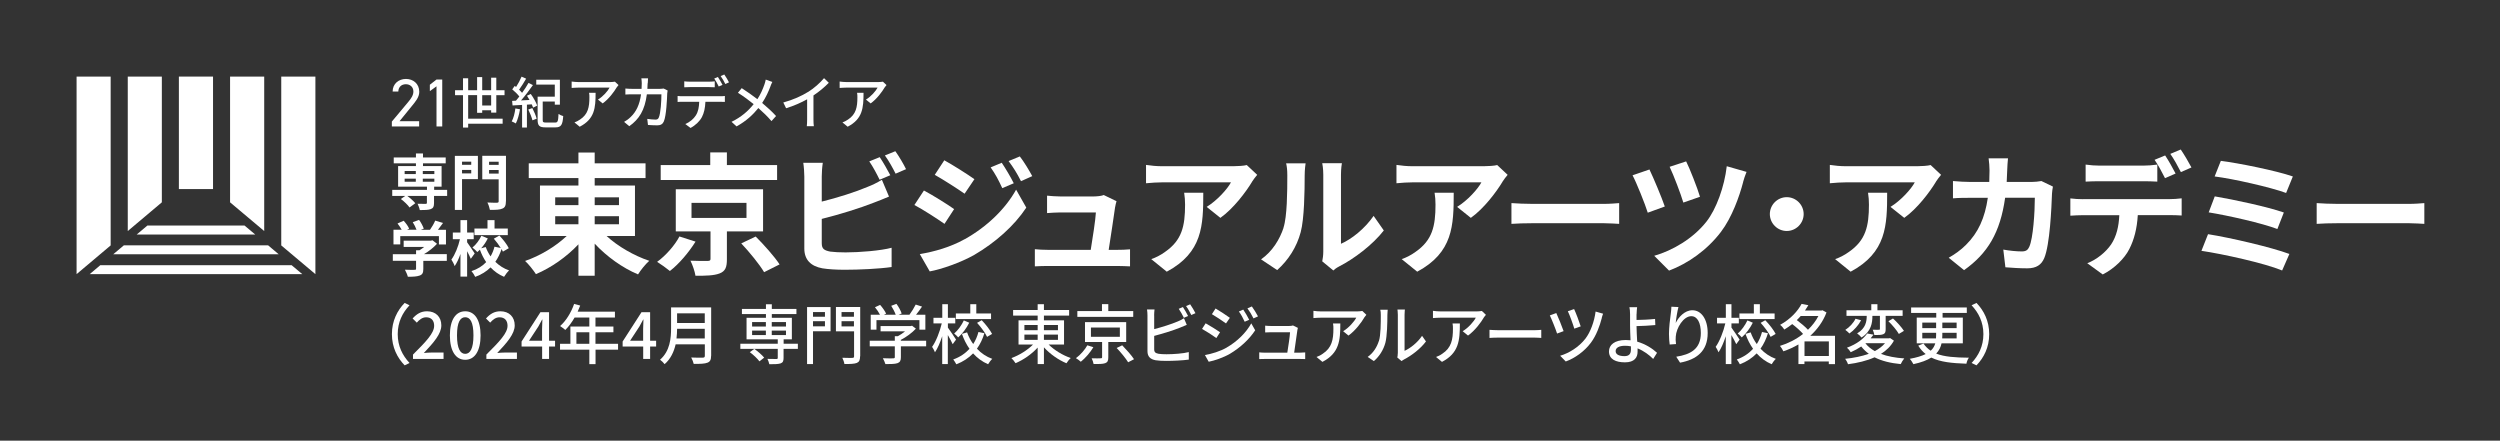 <?xml version="1.0" encoding="UTF-8"?>
<svg id="_レイヤー_1" data-name="レイヤー 1" xmlns="http://www.w3.org/2000/svg" xmlns:xlink="http://www.w3.org/1999/xlink" viewBox="0 0 382.93 67.5">
  <rect x="0" y="0" width="382.93" height="67.5" fill="#333333" stroke="none"/>
  <defs>
    <style>
      .cls-1 {
        clip-path: url(#clippath);
      }

      .cls-2 {
        fill: none;
      }

      .cls-2, .cls-3 {
        stroke-width: 0px;
      }

      .cls-3 {
        fill: #fff;
      }
    </style>
    <clipPath id="clippath">
      <rect class="cls-2" width="382.93" height="67.5"/>
    </clipPath>
  </defs>
  <polygon class="cls-3" points="15.36 40.62 13.74 41.99 46.3 41.99 44.67 40.62 15.36 40.62"/>
  <polygon class="cls-3" points="41.07 37.58 18.97 37.58 17.34 38.95 42.69 38.95 41.07 37.58"/>
  <polygon class="cls-3" points="37.46 34.55 22.57 34.55 20.94 35.92 39.09 35.92 37.46 34.55"/>
  <polygon class="cls-3" points="16.95 37.59 16.95 11.73 11.73 11.73 11.73 41.99 16.95 37.59"/>
  <polygon class="cls-3" points="43.08 37.59 43.08 11.73 48.31 11.73 48.31 41.99 43.08 37.59"/>
  <polygon class="cls-3" points="24.79 30.99 24.79 11.73 19.57 11.73 19.57 35.39 24.79 30.99"/>
  <rect class="cls-3" x="27.4" y="11.73" width="5.23" height="17.23"/>
  <polygon class="cls-3" points="40.47 35.39 40.47 11.73 35.24 11.73 35.24 30.99 40.47 35.39"/>
  <g class="cls-1">
    <path class="cls-3" d="m64.19,19.37h-4.17v-.75l2.5-2.99c.48-.57.8-1.06.8-1.61,0-.75-.57-1.12-1.15-1.12-.64,0-1.14.39-1.16,1.12h-.87c0-1.19.93-1.93,2.04-1.93s2.04.74,2.04,1.97c0,.85-.62,1.54-1.07,2.1l-1.95,2.4h3v.81Z"/>
    <polygon class="cls-3" points="67.74 19.37 66.86 19.37 66.86 13.22 65.84 13.96 65.84 12.98 66.86 12.18 67.74 12.18 67.74 19.37"/>
    <path class="cls-3" d="m75.23,17.25v-.36h-1.37v.39h-.78v-2.71h-1.37v3.61h5.28v.77h-5.28v.59h-.79v-4.96h-1.22v-.76h1.22v-1.83h.79v1.83h1.37v-2.01h.78v2.01h1.37v-1.92h.79v1.92h1.26v.76h-1.26v2.67h-.79Zm0-2.67h-1.37v1.58h1.37v-1.58Z"/>
    <path class="cls-3" d="m79.65,16.74c-.13.81-.37,1.64-.64,2.17-.14-.09-.46-.25-.63-.31.28-.51.47-1.26.56-1.99l.71.13Zm1.66-2.33c.39.54.81,1.28.97,1.76l-.62.32c-.05-.15-.12-.32-.21-.51l-.74.05v3.5h-.74v-3.46c-.54.02-1.04.05-1.46.08l-.07-.7.59-.03c.17-.19.34-.41.52-.64-.27-.35-.7-.78-1.09-1.09l.38-.53c.07.05.13.11.21.16.31-.47.64-1.1.84-1.58l.7.31c-.33.57-.74,1.22-1.08,1.69.18.16.33.33.46.48.38-.52.73-1.06.98-1.52l.68.33c-.53.75-1.2,1.65-1.82,2.35l1.3-.07c-.12-.22-.26-.45-.39-.65l.59-.27Zm.23,2.15c.27.51.55,1.18.66,1.62l-.64.25c-.11-.43-.38-1.13-.64-1.65l.62-.23Zm3.5,2.21c.39,0,.46-.2.51-1.31.18.13.51.26.72.32-.09,1.34-.32,1.73-1.18,1.73h-1.54c-.91,0-1.2-.24-1.2-1.15v-3.55h2.63v-1.85h-2.84v-.75h3.62v3.82h-.78v-.48h-1.85v2.81c0,.35.07.41.5.41h1.4Z"/>
    <path class="cls-3" d="m94.45,13.4c-.38.65-1.2,1.77-2.14,2.44l-.72-.59c.77-.45,1.53-1.33,1.78-1.83h-4.78c-.35,0-.65.03-1.03.05v-.98c.32.04.68.08,1.03.08h4.88c.19,0,.58-.03.72-.06l.55.52c-.08.1-.22.27-.29.37m-5.66,6.01l-.8-.66c.25-.09.56-.23.84-.43,1.25-.81,1.45-1.93,1.45-3.4,0-.24,0-.45-.05-.71h1c0,2.31-.13,4.01-2.43,5.2"/>
    <path class="cls-3" d="m99.2,12.74c0,.3-.03.59-.04.87h1.89c.23,0,.43-.03.6-.05l.61.3c-.03.15-.05.34-.06.45-.03.89-.14,3.43-.52,4.29-.18.41-.48.6-1.01.6-.47,0-.98-.03-1.42-.06l-.11-.93c.44.06.91.11,1.26.11.26,0,.4-.08.5-.3.3-.62.41-2.62.41-3.57h-2.23c-.32,2.46-1.19,3.81-2.69,4.88l-.8-.66c.31-.17.7-.44,1-.74.85-.8,1.38-1.88,1.6-3.48h-1.33c-.32,0-.73,0-1.07.03v-.92c.33.03.72.05,1.07.05h1.41c.02-.26.03-.55.03-.85,0-.2-.03-.56-.06-.76h1.02c-.02.2-.03.53-.04.74"/>
    <path class="cls-3" d="m104.58,14.74h5.72c.18,0,.51,0,.73-.04v.91c-.21,0-.51-.02-.73-.02h-2.25c-.04.94-.21,1.72-.54,2.35-.31.6-.98,1.26-1.74,1.66l-.8-.6c.65-.27,1.27-.78,1.61-1.32.38-.59.49-1.29.52-2.09h-2.52c-.26,0-.55,0-.79.03v-.92c.25.03.52.04.79.04m1.08-2.23h2.95c.27,0,.6-.02.87-.05v.91c-.28-.02-.59-.03-.87-.03h-2.94c-.3,0-.62.02-.86.03v-.91c.26.03.56.05.85.05m5.01.49l-.58.25c-.17-.35-.45-.89-.69-1.22l.56-.24c.22.32.53.87.71,1.21m1-.39l-.57.26c-.18-.38-.47-.89-.72-1.22l.56-.24c.24.34.57.89.72,1.2"/>
    <path class="cls-3" d="m118,13.26c-.28.74-.7,1.68-1.26,2.51.78.65,1.53,1.34,2.13,2l-.7.78c-.63-.73-1.28-1.36-2.01-2-.79.98-1.84,1.99-3.34,2.81l-.77-.7c1.48-.72,2.54-1.64,3.39-2.71-.64-.52-1.54-1.2-2.41-1.74l.58-.71c.73.47,1.7,1.15,2.4,1.69.51-.77.84-1.56,1.09-2.28.07-.19.15-.51.19-.72l1.01.36c-.1.18-.24.52-.31.72"/>
    <path class="cls-3" d="m123.79,14.08c.91-.57,1.83-1.39,2.43-2.11l.73.71c-.66.68-1.48,1.36-2.35,1.94v3.67c0,.36.02.85.06,1.04h-1.08c.03-.19.05-.68.05-1.04v-3.08c-.92.51-2.07,1.02-3.22,1.37l-.43-.88c1.53-.42,2.84-1.02,3.81-1.63"/>
    <path class="cls-3" d="m135.5,13.4c-.38.65-1.2,1.77-2.14,2.44l-.72-.59c.77-.45,1.53-1.33,1.78-1.83h-4.78c-.35,0-.65.03-1.03.05v-.98c.32.04.68.08,1.03.08h4.88c.19,0,.59-.03.72-.06l.55.52c-.08.1-.22.27-.29.37m-5.66,6.01l-.8-.66c.25-.09.56-.23.84-.43,1.25-.81,1.45-1.93,1.45-3.4,0-.24,0-.45-.05-.71h.99c0,2.31-.13,4.01-2.43,5.2"/>
    <path class="cls-3" d="m61.98,46.4l.75.36c-1.08,1.14-1.81,2.58-1.81,4.42s.74,3.28,1.81,4.42l-.75.36c-1.12-1.15-1.95-2.75-1.95-4.78s.83-3.63,1.95-4.78"/>
    <path class="cls-3" d="m63.26,54.31c2.02-2.01,3.24-3.29,3.24-4.41,0-.78-.41-1.3-1.23-1.3-.57,0-1.04.37-1.43.82l-.64-.64c.62-.68,1.26-1.1,2.21-1.1,1.33,0,2.19.86,2.19,2.16s-1.17,2.63-2.68,4.23c.36-.04.83-.07,1.18-.07h1.84v.98h-4.68v-.67Z"/>
    <path class="cls-3" d="m68.91,51.37c0-2.41.91-3.69,2.35-3.69s2.35,1.29,2.35,3.69-.9,3.74-2.35,3.74-2.35-1.33-2.35-3.74m3.61,0c0-2.06-.52-2.78-1.26-2.78s-1.26.72-1.26,2.78.52,2.83,1.26,2.83,1.26-.77,1.26-2.83"/>
    <path class="cls-3" d="m74.5,54.31c2.02-2.01,3.24-3.29,3.24-4.41,0-.78-.41-1.3-1.23-1.3-.57,0-1.04.37-1.43.82l-.64-.64c.62-.68,1.26-1.1,2.21-1.1,1.33,0,2.19.86,2.19,2.16s-1.17,2.63-2.68,4.23c.37-.04.83-.07,1.18-.07h1.84v.98h-4.68v-.67Z"/>
    <path class="cls-3" d="m83.03,53.08h-3.14v-.77l2.89-4.49h1.32v4.37h.92v.89h-.92v1.9h-1.06v-1.9Zm0-.89v-1.81c0-.4.03-1.04.05-1.44h-.04c-.18.36-.38.7-.58,1.07l-1.43,2.18h2Z"/>
    <path class="cls-3" d="m94.68,53.56h-3.46v2.21h-.95v-2.21h-4.49v-.9h1.59v-2.64h2.9v-1.38h-2.26c-.42.74-.92,1.4-1.42,1.9-.18-.16-.57-.46-.8-.6.91-.79,1.69-2.06,2.15-3.39l.93.25c-.12.31-.26.64-.39.94h5.71v.9h-2.98v1.38h2.75v.87h-2.75v1.77h3.46v.9Zm-4.41-2.67h-1.98v1.77h1.98v-1.77Z"/>
    <path class="cls-3" d="m98.51,53.08h-3.14v-.77l2.89-4.49h1.32v4.37h.92v.89h-.92v1.9h-1.06v-1.9Zm0-.89v-1.81c0-.4.03-1.04.05-1.44h-.04c-.18.36-.38.7-.58,1.07l-1.43,2.18h2Z"/>
    <path class="cls-3" d="m108.92,54.51c0,.6-.16.89-.55,1.04-.41.17-1.08.19-2.11.19-.06-.27-.24-.72-.39-.98.77.04,1.56.03,1.79.02.22,0,.3-.08.3-.29v-1.75h-4.47c-.26,1.12-.75,2.23-1.69,3.04-.14-.2-.49-.54-.7-.68,1.54-1.34,1.69-3.3,1.69-4.87v-3.14h6.14v7.42Zm-.97-2.67v-1.48h-4.24c0,.46-.03.96-.09,1.48h4.33Zm-4.24-2.37h4.24v-1.48h-4.24v1.48Z"/>
    <path class="cls-3" d="m122.2,53.44h-2.18v1.39c0,.47-.1.7-.45.83-.37.12-.92.13-1.73.13-.05-.25-.18-.59-.29-.82.59.02,1.2.02,1.37.02.16,0,.21-.05.21-.19v-1.36h-5.73v-.79h5.73v-.67h-4.78v-3.3h2.97v-.57h-3.68v-.79h3.68v-.72h.9v.72h3.77v.79h-3.77v.57h3.07v3.3h-1.26v.67h2.18v.79Zm-5.88,1.91c-.29-.41-.93-1.01-1.47-1.41l.69-.5c.54.38,1.19.94,1.51,1.34l-.73.57Zm-1.12-5.33h2.11v-.69h-2.11v.69Zm0,1.3h2.11v-.68h-2.11v.68Zm3.01-1.3h2.18v-.69h-2.18v.69Zm2.18.62h-2.18v.68h2.18v-.68Z"/>
    <path class="cls-3" d="m127.22,50.74h-2.69v5.02h-.91v-8.73h3.6v3.72Zm-2.69-2.23h1.83v-.71h-1.83v.71Zm1.83.69h-1.83v.78h1.83v-.78Zm5.38,5.37c0,.58-.13.86-.5,1.02-.38.15-.99.17-1.9.17-.03-.26-.19-.7-.32-.96.65.03,1.34.02,1.54.02.2-.01.26-.07.26-.25v-3.82h-2.78v-3.73h3.72v7.55Zm-2.84-6.06h1.9v-.71h-1.9v.71Zm1.9.69h-1.9v.8h1.9v-.8Z"/>
    <path class="cls-3" d="m141.87,53.05h-3.88v1.67c0,.51-.13.77-.53.91-.41.13-.99.14-1.84.14-.07-.26-.25-.64-.39-.9.69.03,1.38.03,1.58.02.2-.01.25-.05.25-.2v-1.64h-3.84v-.86h3.84v-.69h.46c.39-.21.78-.48,1.11-.75h-3.75v-.81h4.62l.2-.05.59.45c-.59.64-1.46,1.28-2.31,1.72v.13h3.88v.86Zm-7.64-2.55h-.86v-2.29h1.42c-.18-.36-.48-.81-.77-1.15l.79-.36c.36.4.75.96.92,1.34l-.35.17h1.82c-.14-.4-.42-.95-.69-1.37l.8-.3c.34.45.67,1.08.8,1.48l-.48.19h1.67c.34-.46.73-1.09.96-1.56l.97.31c-.29.43-.61.87-.92,1.25h1.43v2.29h-.91v-1.47h-6.58v1.47Z"/>
    <path class="cls-3" d="m145.92,52.71c-.15-.33-.45-.9-.74-1.39v4.44h-.86v-4.26c-.32.97-.7,1.87-1.11,2.46-.09-.26-.3-.62-.44-.83.6-.83,1.18-2.31,1.48-3.59h-1.27v-.86h1.35v-2.09h.86v2.09h1.13v.86h-1.13v.64c.28.36,1.07,1.56,1.25,1.84l-.51.69Zm4.86-1.67c-.26.87-.64,1.67-1.14,2.37.64.69,1.43,1.23,2.35,1.56-.21.18-.5.57-.64.82-.9-.38-1.66-.95-2.3-1.66-.68.7-1.52,1.27-2.57,1.67-.1-.21-.33-.56-.47-.74,1.04-.37,1.86-.94,2.49-1.63-.48-.68-.87-1.45-1.16-2.29l.79-.23c.23.64.54,1.25.94,1.79.36-.56.63-1.19.8-1.85l.93.19Zm-2.32-1.61c-.41.83-1.04,1.68-1.69,2.25-.14-.18-.43-.45-.62-.59.59-.5,1.16-1.31,1.48-2.01l.83.35Zm3.33-.56h-5.38v-.86h2.21v-1.42h.92v1.42h2.26v.86Zm-1.42.18c.61.63,1.29,1.5,1.59,2.1l-.77.45c-.26-.59-.93-1.49-1.53-2.15l.71-.4Z"/>
    <path class="cls-3" d="m160.62,52.77c.87.87,2.18,1.66,3.39,2.07-.23.19-.51.56-.66.8-1.21-.5-2.52-1.41-3.45-2.44v2.56h-.96v-2.52c-.92,1.01-2.19,1.89-3.39,2.39-.15-.24-.42-.59-.63-.78,1.18-.43,2.46-1.21,3.31-2.08h-2.22v-3.7h2.93v-.73h-3.76v-.86h3.76v-.89h.96v.89h3.86v.86h-3.86v.73h3.08v3.7h-2.36Zm-3.71-2.19h2.03v-.8h-2.03v.8Zm0,1.48h2.03v-.81h-2.03v.81Zm2.99-1.48h2.15v-.8h-2.15v.8Zm2.15.67h-2.15v.81h2.15v-.81Z"/>
    <path class="cls-3" d="m167.47,53.19c-.47.79-1.22,1.66-1.92,2.22-.2-.19-.53-.42-.75-.55.69-.5,1.39-1.31,1.75-1.97l.93.3Zm6.11-4.65h-8.56v-.89h3.77v-1.07h.97v1.07h3.82v.89Zm-3.82,3.85v2.35c0,.5-.11.76-.48.89-.38.13-.95.14-1.77.13-.04-.26-.18-.62-.3-.88.59.02,1.21.02,1.37,0,.18,0,.23-.04.23-.17v-2.33h-2.62v-3.04h6.31v3.04h-2.73Zm-2.66-.8h4.43v-1.42h-4.43v1.42Zm4.79,1.3c.62.64,1.43,1.54,1.81,2.13l-.9.47c-.35-.58-1.12-1.52-1.76-2.19l.85-.41Z"/>
    <path class="cls-3" d="m176.79,48.32v2.09c1.16-.29,2.64-.76,3.6-1.17.33-.13.63-.28.96-.49l.43,1.01c-.32.13-.72.31-1.04.43-1.05.43-2.71.93-3.95,1.26v2.04c0,.48.21.6.67.7.3.05.76.07,1.23.07,1.04,0,2.58-.11,3.4-.33v1.15c-.9.13-2.38.2-3.46.2-.61,0-1.2-.03-1.62-.1-.8-.15-1.25-.55-1.25-1.39v-5.47c0-.24-.02-.65-.07-.92h1.15c-.03.27-.06.63-.06.92m5.2.08l-.64.28c-.2-.4-.52-1-.79-1.38l.64-.27c.25.36.59.98.79,1.37m1.13-.43l-.64.28c-.21-.43-.52-1-.8-1.37l.63-.27c.26.37.63.99.81,1.36"/>
    <path class="cls-3" d="m186.88,50.89l-.57.89c-.51-.38-1.57-1.06-2.19-1.4l.55-.86c.62.34,1.74,1.04,2.21,1.37m1,2.35c1.65-.95,2.99-2.29,3.78-3.71l.6,1.06c-.89,1.36-2.26,2.64-3.85,3.59-.99.58-2.38,1.06-3.27,1.23l-.58-1.03c1.09-.19,2.3-.56,3.33-1.14m.49-4.56l-.59.86c-.5-.37-1.56-1.07-2.16-1.42l.56-.87c.61.35,1.72,1.09,2.19,1.43m2.96.3l-.69.3c-.26-.57-.54-1.09-.89-1.57l.67-.29c.27.39.68,1.09.91,1.56m1.35-.52l-.69.31c-.28-.57-.58-1.07-.93-1.54l.68-.29c.28.37.69,1.06.94,1.52"/>
    <path class="cls-3" d="m198.72,50.58c-.08.64-.35,2.51-.49,3.44h.83c.23,0,.63-.02.86-.04v1.02c-.19-.01-.6-.02-.84-.02h-5.31c-.32,0-.55.01-.89.02v-1.03c.26.03.57.05.89.05h3.41c.14-.85.4-2.57.42-3.13h-2.93c-.3,0-.61.02-.88.03v-1.04c.25.03.62.05.87.05h2.8c.18,0,.49-.03.59-.08l.75.37c-.03.11-.06.26-.08.36"/>
    <path class="cls-3" d="m208.97,48.64c-.42.73-1.36,2-2.42,2.76l-.82-.67c.87-.51,1.73-1.5,2.01-2.07h-5.4c-.39,0-.74.03-1.16.06v-1.11c.37.05.77.09,1.16.09h5.51c.22,0,.66-.03.82-.07l.62.59c-.09.11-.25.3-.33.42m-6.4,6.79l-.91-.75c.29-.1.63-.26.95-.49,1.41-.92,1.64-2.18,1.64-3.84,0-.27,0-.51-.06-.8h1.12c0,2.61-.15,4.53-2.74,5.88"/>
    <path class="cls-3" d="m211.21,52.24c.29-.89.29-2.84.29-3.99,0-.34-.02-.58-.08-.81h1.14c0,.08-.05.45-.05.8,0,1.14-.04,3.27-.31,4.27-.3,1.1-.92,2.08-1.76,2.8l-.95-.64c.86-.6,1.42-1.51,1.71-2.43m2.91,1.89v-5.92c0-.41-.06-.74-.06-.8h1.14c0,.06-.05.39-.05.8v5.53c.86-.39,1.97-1.24,2.68-2.3l.6.86c-.84,1.13-2.23,2.18-3.36,2.76-.18.1-.3.19-.38.25l-.65-.55c.04-.17.07-.4.07-.63"/>
    <path class="cls-3" d="m227.28,48.64c-.42.73-1.36,2-2.42,2.76l-.82-.67c.87-.51,1.73-1.5,2.01-2.07h-5.4c-.39,0-.74.03-1.16.06v-1.11c.37.05.77.09,1.16.09h5.51c.22,0,.66-.03.82-.07l.62.59c-.09.11-.25.3-.33.42m-6.4,6.79l-.91-.75c.29-.1.63-.26.95-.49,1.41-.92,1.64-2.18,1.64-3.84,0-.27,0-.51-.06-.8h1.12c0,2.61-.15,4.53-2.74,5.88"/>
    <path class="cls-3" d="m229.62,50.58h5.36c.47,0,.86-.04,1.1-.06v1.24c-.22-.01-.67-.05-1.1-.05h-5.36c-.54,0-1.13.02-1.47.05v-1.24c.32.02.94.06,1.47.06"/>
    <path class="cls-3" d="m239.5,50.72l-1,.37c-.2-.64-.87-2.3-1.11-2.78l.99-.36c.28.59.89,2.1,1.12,2.77m5.85-2.01c-.3,1.18-.84,2.67-1.65,3.76-1.02,1.37-2.47,2.39-3.87,2.9l-.86-.88c1.38-.4,2.88-1.34,3.87-2.62.77-.99,1.37-2.64,1.56-4.15l1.15.33c-.09.21-.16.47-.21.66m-3.22,1.28l-.98.35c-.17-.6-.72-2.11-.99-2.67l.96-.33c.24.49.83,2.05,1.01,2.65"/>
    <path class="cls-3" d="m250.67,48.13c0,.25,0,.56,0,.88.79-.01,1.99-.06,2.84-.16l.04.94c-.86.09-2.08.14-2.88.16,0,.64.06,1.56.1,2.38,1.26.36,2.35,1.06,3.04,1.71l-.59.94c-.6-.61-1.44-1.24-2.39-1.62,0,.2,0,.38,0,.53,0,.85-.47,1.61-1.93,1.61-1.38,0-2.45-.45-2.45-1.68,0-.97.83-1.74,2.57-1.74.25,0,.49.02.73.04-.03-.79-.07-1.68-.07-2.25s0-1.31,0-1.74c0-.42-.04-.86-.1-1.08h1.18c-.04.25-.07.74-.08,1.08m-1.86,6.42c.68,0,.99-.32.99-1,0-.13,0-.3,0-.5-.3-.06-.59-.09-.9-.09-.92,0-1.44.31-1.44.82s.52.77,1.36.77"/>
    <path class="cls-3" d="m256.66,49.5c.43-.91,1.38-1.98,2.57-1.98,1.34,0,2.34,1.34,2.34,3.49,0,2.79-1.71,4.07-4.23,4.54l-.59-.91c2.16-.34,3.77-1.15,3.77-3.63,0-1.56-.52-2.58-1.46-2.58-1.2,0-2.3,1.8-2.38,3.12-.03.33-.03.67.04,1.15l-.97.07c-.05-.38-.11-.96-.11-1.62,0-.94.16-2.31.29-3.22.05-.34.07-.67.08-.95l1.08.05c-.17.63-.37,1.84-.42,2.47"/>
    <path class="cls-3" d="m265.94,52.71c-.15-.33-.45-.9-.74-1.39v4.44h-.86v-4.26c-.32.97-.7,1.87-1.11,2.46-.09-.26-.3-.62-.44-.83.6-.83,1.18-2.31,1.48-3.59h-1.27v-.86h1.35v-2.09h.86v2.09h1.13v.86h-1.13v.64c.28.36,1.07,1.56,1.25,1.84l-.51.69Zm4.86-1.67c-.26.87-.64,1.67-1.14,2.37.64.69,1.43,1.23,2.35,1.56-.21.18-.5.57-.64.82-.9-.38-1.66-.95-2.3-1.66-.68.7-1.52,1.27-2.57,1.67-.1-.21-.33-.56-.47-.74,1.04-.37,1.86-.94,2.49-1.63-.48-.68-.87-1.45-1.16-2.29l.79-.23c.23.64.54,1.25.94,1.79.36-.56.63-1.19.8-1.85l.92.19Zm-2.32-1.61c-.41.83-1.04,1.68-1.69,2.25-.14-.18-.43-.45-.62-.59.59-.5,1.16-1.31,1.48-2.01l.83.35Zm3.33-.56h-5.38v-.86h2.21v-1.42h.92v1.42h2.26v.86Zm-1.42.18c.61.63,1.29,1.5,1.59,2.1l-.77.45c-.26-.59-.93-1.49-1.53-2.15l.71-.4Z"/>
    <path class="cls-3" d="m281.07,55.78h-.95v-.41h-3.73v.39h-.92v-3c-.74.43-1.52.79-2.31,1.05-.11-.25-.35-.63-.52-.83,1.23-.37,2.48-1,3.54-1.83-.4-.47-1.07-1.06-1.66-1.51-.37.29-.78.58-1.21.84-.14-.23-.43-.57-.65-.72,1.62-.89,2.72-2.13,3.29-3.21l1.04.2c-.16.28-.34.55-.52.82h2.51l.17-.05.62.34c-.54,1.42-1.43,2.62-2.49,3.58h3.79v4.34Zm-5.25-7.38c-.19.21-.38.43-.6.63.59.44,1.28,1.01,1.71,1.48.65-.62,1.2-1.33,1.6-2.11h-2.71Zm4.31,3.89h-3.73v2.24h3.73v-2.24Z"/>
    <path class="cls-3" d="m290.09,52.19c-.47.84-1.15,1.5-1.98,2.02,1,.37,2.21.6,3.57.69-.2.23-.43.62-.54.87-1.58-.15-2.92-.48-4.01-1.04-1.2.54-2.61.87-4.07,1.06-.06-.22-.28-.64-.44-.83,1.31-.13,2.55-.38,3.63-.77-.44-.32-.83-.69-1.16-1.12-.47.32-1.01.62-1.61.88-.13-.23-.4-.55-.58-.69,1.53-.56,2.56-1.39,3.1-2.18l.97.18c-.14.19-.29.38-.44.56h2.82l.16-.04.6.41Zm-5.02-3.13c-.4.75-1.09,1.54-1.79,2.02-.16-.18-.45-.42-.63-.55.65-.41,1.28-1.1,1.56-1.71l.87.24Zm1.73-.66c0,1.03-.17,2.35-1.67,3.3-.15-.2-.46-.49-.67-.63,1.34-.8,1.47-1.87,1.47-2.69h-3.1v-.86h3.8v-.93h.94v.93h3.86v.86h-2.6v2.02c0,.42-.05.66-.36.79-.3.13-.74.13-1.37.13-.03-.24-.15-.58-.25-.82.41.02.83.02.95.01.12,0,.15-.03.15-.14v-1.99h-1.14v.02Zm-1.07,4.18c.35.47.85.87,1.44,1.2.62-.33,1.15-.73,1.56-1.21h-3Zm4.22-3.8c.61.55,1.33,1.35,1.68,1.9l-.78.47c-.29-.53-1-1.37-1.6-1.95l.7-.42Z"/>
    <path class="cls-3" d="m297.39,52.59c-.12.57-.37,1.1-.82,1.57,1.26.5,2.92.61,5.01.63-.17.22-.33.61-.38.92-2.21-.08-4-.25-5.38-.94-.64.41-1.54.75-2.74,1.01-.11-.21-.36-.61-.56-.82,1.07-.19,1.85-.44,2.44-.73-.44-.34-.82-.77-1.14-1.29l.8-.32c.31.45.67.81,1.11,1.1.38-.34.58-.72.7-1.13h-2.84v-3.94h2.99v-.72h-3.85v-.84h8.53v.84h-3.71v.72h3.1v3.94h-3.22Zm-2.95-2.33h2.12v-.85h-2.12v.85Zm2.1,1.57c.02-.16.02-.32.02-.49v-.36h-2.12v.85h2.1Zm3.16-.85h-2.19v.37c0,.17,0,.32-.02.48h2.21v-.85Zm-2.19-.72h2.19v-.85h-2.19v.85Z"/>
    <path class="cls-3" d="m302.74,55.96l-.75-.36c1.07-1.14,1.81-2.58,1.81-4.42s-.74-3.28-1.81-4.42l.75-.36c1.12,1.15,1.95,2.75,1.95,4.78s-.83,3.63-1.95,4.78"/>
    <path class="cls-3" d="m92.91,36.15c1.72,1.58,4.19,3.01,6.54,3.8-.57.49-1.34,1.46-1.72,2.08-2.37-.99-4.8-2.73-6.64-4.71v4.92h-2.49v-4.82c-1.82,1.94-4.17,3.58-6.51,4.57-.38-.59-1.13-1.54-1.66-2.02,2.31-.79,4.69-2.23,6.37-3.82h-4.09v-7.73h5.89v-1.15h-7.61v-2.25h7.61v-1.66h2.49v1.66h7.79v2.25h-7.79v1.15h6.17v7.73h-4.35Zm-7.87-4.73h3.56v-1.19h-3.56v1.19Zm0,2.93h3.56v-1.23h-3.56v1.23Zm6.05-2.93h3.72v-1.19h-3.72v1.19Zm3.72,1.7h-3.72v1.23h3.72v-1.23Z"/>
    <path class="cls-3" d="m106.53,37.02c-1.01,1.62-2.51,3.4-3.92,4.49-.53-.44-1.42-1.07-1.96-1.4,1.35-.97,2.75-2.59,3.42-3.89l2.47.79Zm12.5-9.45h-17.83v-2.29h7.59v-1.94h2.55v1.94h7.69v2.29Zm-7.69,7.87v4.27c0,1.21-.22,1.82-1.11,2.17-.89.34-2.08.36-3.7.36-.12-.71-.44-1.64-.77-2.31,1.03.04,2.31.06,2.63.04.36-.02.44-.08.44-.34v-4.19h-5.32v-6.45h13.37v6.45h-5.54Zm-5.42-2.06h8.42v-2.31h-8.42v2.31Zm9.83,2.85c1.25,1.25,2.89,3.08,3.66,4.27l-2.37,1.19c-.69-1.17-2.23-3.06-3.5-4.41l2.21-1.05Z"/>
    <path class="cls-3" d="m125.87,27.06v3.82c2.39-.59,5.2-1.48,7-2.25.73-.28,1.42-.61,2.21-1.09l1.09,2.57c-.79.33-1.7.71-2.37.95-2.04.81-5.3,1.82-7.93,2.47v3.74c0,.87.4,1.09,1.31,1.27.61.08,1.44.12,2.35.12,2.1,0,5.38-.26,7.04-.71v2.95c-1.9.28-4.98.42-7.2.42-1.32,0-2.53-.08-3.4-.22-1.76-.32-2.77-1.3-2.77-3.03v-11.03c0-.44-.06-1.5-.16-2.1h2.99c-.1.61-.16,1.54-.16,2.1m10.5-.2l-1.64.69c-.4-.83-1.03-2.02-1.58-2.81l1.6-.65c.51.75,1.23,2.02,1.62,2.77m2.41-.93l-1.6.69c-.42-.85-1.07-2.02-1.64-2.79l1.6-.65c.55.75,1.3,2.04,1.64,2.75"/>
    <path class="cls-3" d="m146.15,32.02l-1.48,2.27c-1.15-.81-3.26-2.17-4.61-2.89l1.46-2.22c1.38.73,3.6,2.12,4.63,2.85m1.62,4.61c3.44-1.92,6.27-4.69,7.87-7.59l1.56,2.75c-1.86,2.81-4.74,5.36-8.03,7.28-2.06,1.15-4.98,2.17-6.76,2.49l-1.52-2.65c2.27-.38,4.69-1.07,6.88-2.29m1.48-9.18l-1.5,2.22c-1.13-.79-3.24-2.14-4.57-2.89l1.46-2.23c1.33.73,3.56,2.15,4.61,2.89m6.03.63l-1.76.75c-.59-1.28-1.05-2.15-1.78-3.18l1.7-.71c.57.85,1.38,2.2,1.84,3.14m2.83-1.09l-1.72.77c-.65-1.28-1.15-2.06-1.9-3.08l1.72-.71c.63.81,1.42,2.12,1.9,3.01"/>
    <path class="cls-3" d="m170.81,31.67c-.16,1.19-.69,4.67-.99,6.6h1.29c.53,0,1.46-.02,1.98-.08v2.61c-.4-.02-1.4-.06-1.94-.06h-10.64c-.73,0-1.23.02-2,.06v-2.63c.55.06,1.29.1,2,.1h6.56c.28-1.72.73-4.59.79-5.73h-5.46c-.65,0-1.44.06-2.02.1v-2.67c.53.06,1.46.12,2,.12h5.18c.43,0,1.25-.08,1.5-.22l1.96.95c-.1.26-.16.65-.2.85"/>
    <path class="cls-3" d="m191.79,27.83c-.95,1.58-2.87,4.13-4.86,5.54l-2.1-1.68c1.62-.99,3.2-2.77,3.72-3.76h-10.54c-.85,0-1.52.06-2.47.14v-2.81c.77.12,1.62.2,2.47.2h10.9c.57,0,1.68-.06,2.06-.18l1.6,1.5c-.22.26-.61.75-.79,1.05m-13.07,13.78l-2.37-1.92c.65-.22,1.38-.57,2.12-1.11,2.57-1.78,3.06-3.92,3.06-7.24,0-.63-.04-1.17-.14-1.82h2.93c0,5.02-.1,9.15-5.6,12.1"/>
    <path class="cls-3" d="m196.59,34.89c.57-1.74.59-5.56.59-8.01,0-.81-.06-1.36-.18-1.86h2.98c-.02.1-.14.99-.14,1.84,0,2.39-.06,6.66-.61,8.7-.61,2.29-1.88,4.27-3.6,5.81l-2.47-1.64c1.78-1.25,2.87-3.12,3.44-4.83m6.09,3.64v-11.8c0-.91-.14-1.68-.16-1.74h3.01c-.02.06-.14.85-.14,1.76v10.58c1.64-.71,3.64-2.31,5-4.27l1.56,2.23c-1.68,2.18-4.59,4.37-6.86,5.52-.45.24-.69.44-.87.61l-1.7-1.4c.08-.38.16-.95.16-1.5"/>
    <path class="cls-3" d="m230.15,27.83c-.95,1.58-2.87,4.13-4.86,5.54l-2.1-1.68c1.62-.99,3.2-2.77,3.72-3.76h-10.54c-.85,0-1.52.06-2.47.14v-2.81c.77.12,1.62.2,2.47.2h10.9c.57,0,1.68-.06,2.06-.18l1.6,1.5c-.22.26-.61.75-.79,1.05m-13.07,13.78l-2.37-1.92c.65-.22,1.38-.57,2.12-1.11,2.57-1.78,3.06-3.92,3.06-7.24,0-.63-.04-1.17-.14-1.82h2.93c0,5.02-.1,9.15-5.6,12.1"/>
    <path class="cls-3" d="m234.77,31.23h10.87c.95,0,1.84-.08,2.37-.12v3.18c-.49-.02-1.52-.1-2.37-.1h-10.87c-1.15,0-2.51.04-3.26.1v-3.18c.73.06,2.21.12,3.26.12"/>
    <path class="cls-3" d="m255,31.63l-2.61.95c-.4-1.31-1.74-4.63-2.33-5.73l2.59-.89c.61,1.27,1.88,4.29,2.35,5.67m12-3.74c-.57,2.2-1.72,5.42-3.4,7.63-2.12,2.79-5.06,4.84-7.95,5.93l-2.27-2.27c2.77-.79,5.93-2.61,7.99-5.22,1.52-1.92,2.77-5.4,3.12-8.5l3.03.87c-.22.51-.4,1.11-.53,1.56m-6.6,2.25l-2.55.89c-.38-1.29-1.5-4.23-2.1-5.48l2.53-.83c.51.99,1.74,4.11,2.12,5.42"/>
    <path class="cls-3" d="m276.27,32.79c0,1.42-1.17,2.59-2.59,2.59s-2.59-1.17-2.59-2.59,1.17-2.59,2.59-2.59,2.59,1.17,2.59,2.59"/>
    <path class="cls-3" d="m296.54,27.83c-.95,1.58-2.87,4.13-4.86,5.54l-2.11-1.68c1.62-.99,3.2-2.77,3.72-3.76h-10.54c-.85,0-1.52.06-2.47.14v-2.81c.77.12,1.62.2,2.47.2h10.9c.57,0,1.68-.06,2.07-.18l1.6,1.5c-.22.26-.61.75-.79,1.05m-13.07,13.78l-2.37-1.92c.65-.22,1.38-.57,2.12-1.11,2.57-1.78,3.06-3.92,3.06-7.24,0-.63-.04-1.17-.14-1.82h2.93c0,5.02-.1,9.15-5.6,12.1"/>
    <path class="cls-3" d="m307.45,26.05c-.02.63-.04,1.23-.08,1.82h3.8c.51,0,1.03-.06,1.52-.14l1.76.85c-.06.33-.14.85-.14,1.07-.08,2.18-.32,7.83-1.19,9.89-.44,1.03-1.21,1.56-2.61,1.56-1.15,0-2.37-.08-3.34-.16l-.32-2.71c.99.18,2.04.28,2.83.28.65,0,.93-.22,1.15-.71.59-1.28.85-5.32.85-7.51h-4.55c-.75,5.34-2.67,8.52-6.29,11.09l-2.35-1.9c.83-.47,1.84-1.15,2.65-1.98,1.88-1.86,2.89-4.13,3.34-7.2h-2.67c-.69,0-1.8,0-2.67.08v-2.65c.85.08,1.9.14,2.67.14h2.89c.02-.57.04-1.15.04-1.76,0-.45-.06-1.38-.14-1.86h2.97c-.06.47-.1,1.31-.12,1.8"/>
    <path class="cls-3" d="m319.08,30.5h13.25c.42,0,1.31-.04,1.84-.12v2.63c-.51-.04-1.27-.06-1.84-.06h-4.88c-.12,2.08-.57,3.78-1.3,5.2-.71,1.42-2.27,2.98-4.07,3.89l-2.37-1.72c1.44-.55,2.85-1.7,3.66-2.89.83-1.25,1.17-2.77,1.25-4.47h-5.56c-.59,0-1.38.04-1.94.08v-2.65c.61.08,1.32.12,1.94.12m2.57-5.14h6.62c.69,0,1.5-.06,2.19-.16v2.61c-.69-.04-1.48-.06-2.19-.06h-6.62c-.69,0-1.56.02-2.17.06v-2.61c.65.1,1.48.16,2.17.16m11.61,1.21l-1.62.71c-.42-.83-1.05-2.04-1.6-2.81l1.62-.67c.51.75,1.21,2.02,1.6,2.77m2.43-.93l-1.62.71c-.43-.85-1.07-2.02-1.62-2.79l1.6-.67c.53.77,1.27,2.04,1.64,2.75"/>
    <path class="cls-3" d="m350.67,38.9l-1.11,2.53c-2.73-1.13-9.12-2.53-12.36-3.01l1.01-2.55c3.46.55,9.69,2,12.46,3.03m-.85-6.35l-.99,2.53c-2.33-.89-7.51-2.06-10.52-2.55l.93-2.45c2.89.49,8.03,1.58,10.58,2.47m1.38-5.52l-1.03,2.53c-2.35-.87-8.09-2.17-10.95-2.53l.95-2.39c2.65.33,8.48,1.5,11.03,2.39"/>
    <path class="cls-3" d="m358.11,31.23h10.86c.95,0,1.84-.08,2.37-.12v3.18c-.48-.02-1.52-.1-2.37-.1h-10.86c-1.15,0-2.51.04-3.26.1v-3.18c.73.06,2.2.12,3.26.12"/>
    <path class="cls-3" d="m68.47,30.01h-1.99v1.09c0,.53-.11.78-.5.93-.38.14-.94.15-1.68.15-.05-.3-.21-.69-.34-.97.49.02,1.08.02,1.23.02.15-.01.2-.05.2-.17v-1.05h-3.01c.46.33.97.79,1.23,1.12l-.88.65c-.25-.37-.83-.93-1.33-1.3l.67-.47h-1.99v-.93h5.32v-.49h-4.42v-3.15h2.73v-.42h-3.4v-.9h3.4v-.61h1.08v.61h3.48v.9h-3.48v.42h2.85v3.15h-1.14v.49h1.99v.93Zm-6.49-3.35h1.71v-.47h-1.71v.47Zm0,1.18h1.71v-.47h-1.71v.47Zm2.78-1.18h1.77v-.47h-1.77v.47Zm1.77.71h-1.77v.47h1.77v-.47Z"/>
    <path class="cls-3" d="m73.21,27.44h-2.44v4.72h-1.1v-8.29h3.53v3.57Zm-2.44-2.2h1.41v-.48h-1.41v.48Zm1.41.79h-1.41v.53h1.41v-.53Zm5.31,4.8c0,.63-.13.96-.54,1.12-.4.19-1.01.2-1.91.2-.05-.31-.22-.83-.39-1.13.58.04,1.27.03,1.47.03s.26-.06.26-.24v-3.34h-2.51v-3.6h3.63v6.96Zm-2.58-5.58h1.47v-.48h-1.47v.48Zm1.47.79h-1.47v.55h1.47v-.55Z"/>
    <path class="cls-3" d="m68.41,39.96h-3.57v1.23c0,.58-.12.86-.57,1.02-.44.16-1.01.18-1.8.18-.07-.32-.29-.78-.45-1.08.59.03,1.28.03,1.47.02.19,0,.24-.04.24-.17v-1.21h-3.56v-1.01h3.56v-.61h.53c.24-.15.49-.32.71-.51h-3.14v-.96h4.17l.24-.06.7.54c-.53.57-1.25,1.16-2.01,1.59h3.51v1.01Zm-7.1-2.52h-1.04v-2.25h1.26c-.17-.31-.42-.67-.64-.96l.94-.42c.33.36.7.85.84,1.22l-.33.16h1.46c-.13-.36-.36-.81-.58-1.16l.97-.35c.3.4.6.97.72,1.34l-.45.18h1.4c.31-.44.62-.97.8-1.41l1.2.36c-.25.35-.53.72-.78,1.05h1.23v2.25h-1.08v-1.28h-5.92v1.28Z"/>
    <path class="cls-3" d="m72.11,39.64c-.12-.3-.34-.74-.56-1.16v3.89h-1.02v-3.47c-.25.72-.56,1.39-.89,1.86-.09-.31-.33-.73-.5-1,.55-.74,1.06-2.01,1.31-3.12h-1.09v-1.02h1.17v-1.9h1.02v1.9h1.01v1.02h-1.01v.47c.26.34.99,1.45,1.16,1.71l-.6.83Zm4.92-1.1c-.06-.12-.12-.26-.2-.4-.23.71-.55,1.37-.96,1.96.58.57,1.29,1.04,2.11,1.32-.25.23-.6.68-.77.98-.81-.33-1.49-.83-2.07-1.44-.62.61-1.39,1.1-2.35,1.45-.11-.25-.38-.67-.57-.88.95-.31,1.69-.79,2.25-1.38-.39-.57-.71-1.21-.96-1.9-.13.13-.27.25-.4.36-.16-.2-.51-.52-.75-.69.56-.45,1.08-1.16,1.37-1.81l.99.41c-.27.54-.63,1.08-1.02,1.51l.7-.19c.19.51.44.99.74,1.43.27-.45.47-.96.6-1.48l.96.19c-.29-.47-.69-.99-1.06-1.42l.85-.48c.56.59,1.18,1.37,1.44,1.94l-.93.54Zm.76-2.52h-5.12v-1.01h2v-1.29h1.08v1.29h2.03v1.01Z"/>
  </g>
</svg>